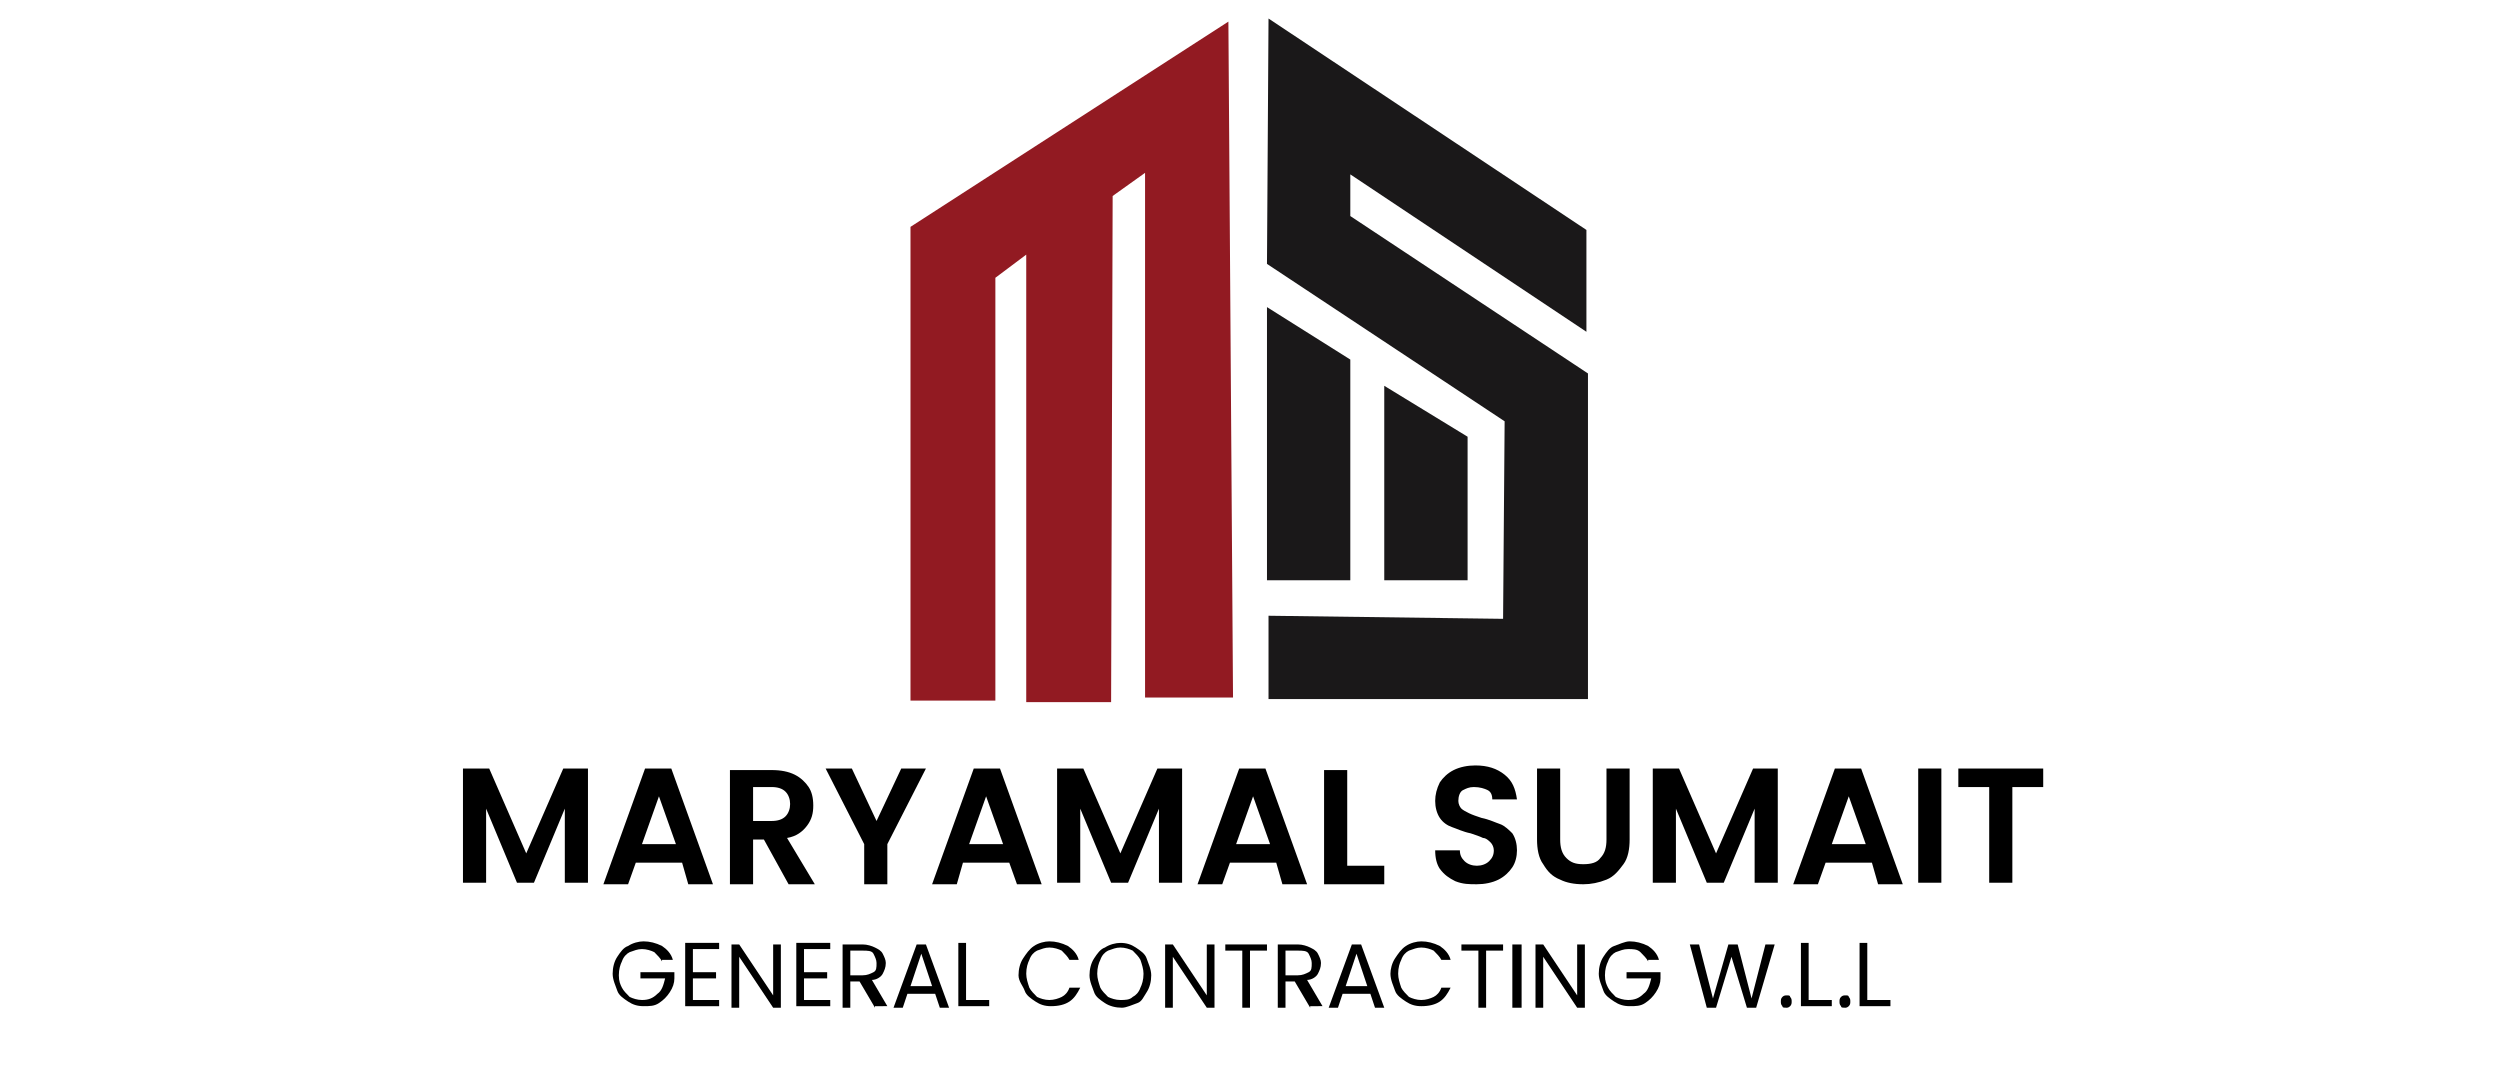 <?xml version="1.0" encoding="utf-8"?>
<!-- Generator: Adobe Illustrator 26.0.1, SVG Export Plug-In . SVG Version: 6.00 Build 0)  -->
<svg version="1.1" id="Layer_1" xmlns="http://www.w3.org/2000/svg" xmlns:xlink="http://www.w3.org/1999/xlink" x="0px" y="0px"
	 viewBox="0 0 162 70" style="enable-background:new 0 0 162 70;" xml:space="preserve">
<style type="text/css">
	.st0{fill:none;}
	.st1{fill:#921A22;}
	.st2{fill:#1A1819;}
</style>
<rect x="-747.5" y="-528.8" class="st0" width="1920" height="1080"/>
<path class="st1" d="M59,45.4V14.7L79.6,1.4l0.3,43.8h-5.7v-34l-2.1,1.5L72,45.5h-5.5v-29L64.5,18v27.4C64.5,45.4,59,45.4,59,45.4z"
	/>
<polygon class="st2" points="102.8,21.5 102.8,14.9 82.2,1.2 82.1,17.1 97.5,27.3 97.4,40.1 82.2,39.9 82.2,45.3 102.9,45.3 
	102.9,24.2 87.5,14 87.5,11.3 "/>
<polygon class="st2" points="82.1,19.9 82.1,37.6 87.5,37.6 87.5,23.3 "/>
<polygon class="st2" points="89.7,25 89.7,37.6 95.1,37.6 95.1,28.3 "/>
<g>
	<path d="M38.1,49.8v7.4h-1.5v-4.8l-2,4.8h-1.1l-2-4.8v4.8H30v-7.4h1.7l2.4,5.5l2.4-5.5H38.1z"/>
	<path d="M44.2,55.9h-3l-0.5,1.4h-1.6l2.7-7.5h1.7l2.7,7.5h-1.6L44.2,55.9z M43.8,54.7l-1.1-3.1l-1.1,3.1H43.8z"/>
	<path d="M51.1,57.3l-1.6-2.9h-0.7v2.9h-1.5v-7.4H50c0.6,0,1.1,0.1,1.5,0.3c0.4,0.2,0.7,0.5,0.9,0.8c0.2,0.3,0.3,0.7,0.3,1.2
		c0,0.5-0.1,0.9-0.4,1.3c-0.3,0.4-0.7,0.7-1.3,0.8l1.8,3H51.1z M48.7,53.2H50c0.4,0,0.7-0.1,0.9-0.3s0.3-0.5,0.3-0.8
		c0-0.3-0.1-0.6-0.3-0.8s-0.5-0.3-0.9-0.3h-1.2V53.2z"/>
	<path d="M60,49.8l-2.5,4.9v2.6H56v-2.6l-2.5-4.9h1.7l1.6,3.4l1.6-3.4H60z"/>
	<path d="M65.4,55.9h-3L62,57.3h-1.6l2.7-7.5h1.7l2.7,7.5h-1.6L65.4,55.9z M65,54.7l-1.1-3.1l-1.1,3.1H65z"/>
	<path d="M76.6,49.8v7.4h-1.5v-4.8l-2,4.8H72l-2-4.8v4.8h-1.5v-7.4h1.7l2.4,5.5l2.4-5.5H76.6z"/>
	<path d="M82.7,55.9h-3l-0.5,1.4h-1.6l2.7-7.5h1.7l2.7,7.5h-1.6L82.7,55.9z M82.3,54.7l-1.1-3.1l-1.1,3.1H82.3z"/>
	<path d="M87.2,56.1h2.5v1.2h-3.9v-7.4h1.5V56.1z"/>
	<path d="M94.3,57.1c-0.4-0.2-0.7-0.4-1-0.8C93.1,56,93,55.6,93,55.1h1.6c0,0.3,0.1,0.5,0.3,0.7c0.2,0.2,0.5,0.3,0.8,0.3
		c0.3,0,0.6-0.1,0.8-0.3s0.3-0.4,0.3-0.7c0-0.2-0.1-0.4-0.2-0.5c-0.1-0.1-0.3-0.3-0.5-0.3c-0.2-0.1-0.5-0.2-0.8-0.3
		c-0.5-0.1-0.9-0.3-1.2-0.4s-0.6-0.3-0.8-0.6c-0.2-0.3-0.3-0.7-0.3-1.1c0-0.4,0.1-0.8,0.3-1.2c0.2-0.3,0.5-0.6,0.9-0.8
		c0.4-0.2,0.9-0.3,1.4-0.3c0.8,0,1.4,0.2,1.9,0.6c0.5,0.4,0.7,0.9,0.8,1.6h-1.6c0-0.3-0.1-0.5-0.3-0.6S95.9,51,95.5,51
		c-0.3,0-0.5,0.1-0.7,0.2c-0.2,0.1-0.3,0.4-0.3,0.7c0,0.2,0.1,0.4,0.2,0.5c0.1,0.1,0.3,0.2,0.5,0.3c0.2,0.1,0.5,0.2,0.8,0.3
		c0.5,0.1,0.9,0.3,1.2,0.4c0.3,0.1,0.6,0.4,0.8,0.6c0.2,0.3,0.3,0.7,0.3,1.1c0,0.4-0.1,0.8-0.3,1.1c-0.2,0.3-0.5,0.6-0.9,0.8
		s-0.9,0.3-1.4,0.3C95.2,57.3,94.8,57.3,94.3,57.1z"/>
	<path d="M101.1,49.8v4.6c0,0.5,0.1,0.9,0.4,1.2c0.3,0.3,0.6,0.4,1.1,0.4c0.5,0,0.9-0.1,1.1-0.4c0.3-0.3,0.4-0.7,0.4-1.2v-4.6h1.5
		v4.6c0,0.6-0.1,1.2-0.4,1.6c-0.3,0.4-0.6,0.8-1.1,1s-1,0.3-1.5,0.3c-0.6,0-1.1-0.1-1.5-0.3c-0.5-0.2-0.8-0.5-1.1-1
		c-0.3-0.4-0.4-1-0.4-1.6v-4.6H101.1z"/>
	<path d="M115.2,49.8v7.4h-1.5v-4.8l-2,4.8h-1.1l-2-4.8v4.8h-1.5v-7.4h1.7l2.4,5.5l2.4-5.5H115.2z"/>
	<path d="M121.3,55.9h-3l-0.5,1.4h-1.6l2.7-7.5h1.7l2.7,7.5h-1.6L121.3,55.9z M120.9,54.7l-1.1-3.1l-1.1,3.1H120.9z"/>
	<path d="M125.8,49.8v7.4h-1.5v-7.4H125.8z"/>
	<path d="M132.4,49.8V51h-2v6.2h-1.5V51h-2v-1.2H132.4z"/>
</g>
<g>
	<path d="M42.9,62.3c-0.1-0.2-0.3-0.4-0.5-0.6c-0.2-0.1-0.5-0.2-0.8-0.2s-0.5,0.1-0.8,0.2c-0.2,0.1-0.4,0.3-0.5,0.6
		c-0.1,0.2-0.2,0.5-0.2,0.9s0.1,0.6,0.2,0.8c0.1,0.2,0.3,0.4,0.5,0.6c0.2,0.1,0.5,0.2,0.8,0.2c0.4,0,0.7-0.1,1-0.4
		c0.3-0.2,0.4-0.6,0.5-1h-1.6v-0.4h2.2v0.4c0,0.3-0.1,0.6-0.3,0.9c-0.2,0.3-0.4,0.5-0.7,0.7s-0.6,0.2-1,0.2c-0.4,0-0.7-0.1-1-0.3
		c-0.3-0.2-0.6-0.4-0.7-0.7s-0.3-0.7-0.3-1.1c0-0.4,0.1-0.8,0.3-1.1s0.4-0.6,0.7-0.7c0.3-0.2,0.7-0.3,1-0.3c0.4,0,0.8,0.1,1.2,0.3
		c0.3,0.2,0.6,0.5,0.7,0.9H42.9z"/>
	<path d="M44.9,61.6V63h1.5v0.4h-1.5v1.4h1.7v0.4h-2.2v-4.1h2.2v0.4H44.9z"/>
	<path d="M50.6,65.3h-0.5L47.9,62v3.3h-0.5v-4.1h0.5l2.2,3.3v-3.3h0.5V65.3z"/>
	<path d="M52.1,61.6V63h1.5v0.4h-1.5v1.4h1.7v0.4h-2.2v-4.1h2.2v0.4H52.1z"/>
	<path d="M56.7,65.3l-1-1.7h-0.6v1.7h-0.5v-4.1h1.3c0.3,0,0.6,0.1,0.8,0.2c0.2,0.1,0.4,0.2,0.5,0.4c0.1,0.2,0.2,0.4,0.2,0.6
		c0,0.3-0.1,0.5-0.2,0.7s-0.4,0.4-0.7,0.4l1,1.7H56.7z M55.1,63.2h0.8c0.3,0,0.5-0.1,0.7-0.2s0.2-0.3,0.2-0.6c0-0.2-0.1-0.4-0.2-0.6
		s-0.4-0.2-0.7-0.2h-0.8V63.2z"/>
	<path d="M60.6,64.4h-1.8l-0.3,0.9h-0.6l1.5-4.1H60l1.5,4.1h-0.6L60.6,64.4z M60.4,63.9l-0.7-2.1l-0.7,2.1H60.4z"/>
	<path d="M62.7,64.8h1.4v0.4h-2v-4.1h0.5V64.8z"/>
	<path d="M66.3,62.1c0.2-0.3,0.4-0.6,0.7-0.8c0.3-0.2,0.7-0.3,1-0.3c0.4,0,0.8,0.1,1.2,0.3c0.3,0.2,0.6,0.5,0.7,0.9h-0.6
		c-0.1-0.2-0.3-0.4-0.5-0.6c-0.2-0.1-0.5-0.2-0.8-0.2c-0.3,0-0.5,0.1-0.8,0.2c-0.2,0.1-0.4,0.3-0.5,0.6c-0.1,0.2-0.2,0.5-0.2,0.9
		c0,0.3,0.1,0.6,0.2,0.9c0.1,0.2,0.3,0.4,0.5,0.6c0.2,0.1,0.5,0.2,0.8,0.2c0.3,0,0.6-0.1,0.8-0.2c0.2-0.1,0.4-0.3,0.5-0.6H70
		c-0.2,0.4-0.4,0.7-0.7,0.9c-0.3,0.2-0.7,0.3-1.2,0.3c-0.4,0-0.7-0.1-1-0.3c-0.3-0.2-0.6-0.4-0.7-0.7S66,63.6,66,63.2
		C66,62.8,66.1,62.4,66.3,62.1z"/>
	<path d="M71.6,65c-0.3-0.2-0.6-0.4-0.7-0.7s-0.3-0.7-0.3-1.1c0-0.4,0.1-0.8,0.3-1.1s0.4-0.6,0.7-0.7c0.3-0.2,0.7-0.3,1-0.3
		c0.4,0,0.7,0.1,1,0.3s0.6,0.4,0.7,0.7s0.3,0.7,0.3,1.1c0,0.4-0.1,0.8-0.3,1.1S74,64.9,73.7,65s-0.7,0.3-1,0.3
		C72.3,65.3,71.9,65.2,71.6,65z M73.4,64.6c0.2-0.1,0.4-0.3,0.5-0.6c0.1-0.2,0.2-0.5,0.2-0.9c0-0.3-0.1-0.6-0.2-0.9
		c-0.1-0.2-0.3-0.4-0.5-0.6c-0.2-0.1-0.5-0.2-0.8-0.2s-0.5,0.1-0.8,0.2c-0.2,0.1-0.4,0.3-0.5,0.6c-0.1,0.2-0.2,0.5-0.2,0.9
		c0,0.3,0.1,0.6,0.2,0.9c0.1,0.2,0.3,0.4,0.5,0.6c0.2,0.1,0.5,0.2,0.8,0.2S73.2,64.8,73.4,64.6z"/>
	<path d="M78.7,65.3h-0.5L76,62v3.3h-0.5v-4.1H76l2.2,3.3v-3.3h0.5V65.3z"/>
	<path d="M82.1,61.2v0.4H81v3.7h-0.5v-3.7h-1.1v-0.4H82.1z"/>
	<path d="M84.9,65.3l-1-1.7h-0.6v1.7h-0.5v-4.1h1.3c0.3,0,0.6,0.1,0.8,0.2c0.2,0.1,0.4,0.2,0.5,0.4c0.1,0.2,0.2,0.4,0.2,0.6
		c0,0.3-0.1,0.5-0.2,0.7s-0.4,0.4-0.7,0.4l1,1.7H84.9z M83.3,63.2h0.8c0.3,0,0.5-0.1,0.7-0.2s0.2-0.3,0.2-0.6c0-0.2-0.1-0.4-0.2-0.6
		s-0.4-0.2-0.7-0.2h-0.8V63.2z"/>
	<path d="M88.8,64.4H87l-0.3,0.9h-0.6l1.5-4.1h0.6l1.5,4.1h-0.6L88.8,64.4z M88.6,63.9l-0.7-2.1l-0.7,2.1H88.6z"/>
	<path d="M90.4,62.1c0.2-0.3,0.4-0.6,0.7-0.8s0.7-0.3,1-0.3c0.4,0,0.8,0.1,1.2,0.3c0.3,0.2,0.6,0.5,0.7,0.9h-0.6
		c-0.1-0.2-0.3-0.4-0.5-0.6c-0.2-0.1-0.5-0.2-0.8-0.2c-0.3,0-0.5,0.1-0.8,0.2c-0.2,0.1-0.4,0.3-0.5,0.6c-0.1,0.2-0.2,0.5-0.2,0.9
		c0,0.3,0.1,0.6,0.2,0.9c0.1,0.2,0.3,0.4,0.5,0.6c0.2,0.1,0.5,0.2,0.8,0.2c0.3,0,0.6-0.1,0.8-0.2s0.4-0.3,0.5-0.6h0.6
		c-0.2,0.4-0.4,0.7-0.7,0.9c-0.3,0.2-0.7,0.3-1.2,0.3c-0.4,0-0.7-0.1-1-0.3s-0.6-0.4-0.7-0.7s-0.3-0.7-0.3-1.1
		C90.1,62.8,90.2,62.4,90.4,62.1z"/>
	<path d="M97.4,61.2v0.4h-1.1v3.7h-0.5v-3.7h-1.1v-0.4H97.4z"/>
	<path d="M98.6,61.2v4.1H98v-4.1H98.6z"/>
	<path d="M102.7,65.3h-0.5L100,62v3.3h-0.5v-4.1h0.5l2.2,3.3v-3.3h0.5V65.3z"/>
	<path d="M106.8,62.3c-0.1-0.2-0.3-0.4-0.5-0.6s-0.5-0.2-0.8-0.2s-0.5,0.1-0.8,0.2c-0.2,0.1-0.4,0.3-0.5,0.6
		c-0.1,0.2-0.2,0.5-0.2,0.9s0.1,0.6,0.2,0.8c0.1,0.2,0.3,0.4,0.5,0.6c0.2,0.1,0.5,0.2,0.8,0.2c0.4,0,0.7-0.1,1-0.4
		c0.3-0.2,0.4-0.6,0.5-1h-1.6v-0.4h2.2v0.4c0,0.3-0.1,0.6-0.3,0.9c-0.2,0.3-0.4,0.5-0.7,0.7s-0.6,0.2-1,0.2c-0.4,0-0.7-0.1-1-0.3
		s-0.6-0.4-0.7-0.7s-0.3-0.7-0.3-1.1c0-0.4,0.1-0.8,0.3-1.1s0.4-0.6,0.7-0.7s0.7-0.3,1-0.3c0.4,0,0.8,0.1,1.2,0.3
		c0.3,0.2,0.6,0.5,0.7,0.9H106.8z"/>
	<path d="M115,61.2l-1.2,4.1h-0.6l-1-3.3l-1,3.3l-0.6,0l-1.1-4.1h0.6l0.9,3.5l1-3.5h0.6l0.9,3.5l0.9-3.5H115z"/>
	<path d="M115.5,65.2c-0.1-0.1-0.1-0.2-0.1-0.3s0-0.2,0.1-0.3c0.1-0.1,0.2-0.1,0.3-0.1c0.1,0,0.2,0,0.2,0.1c0.1,0.1,0.1,0.2,0.1,0.3
		s0,0.2-0.1,0.3c-0.1,0.1-0.2,0.1-0.2,0.1C115.6,65.3,115.5,65.3,115.5,65.2z"/>
	<path d="M117.3,64.8h1.4v0.4h-2v-4.1h0.5V64.8z"/>
	<path d="M119.3,65.2c-0.1-0.1-0.1-0.2-0.1-0.3s0-0.2,0.1-0.3c0.1-0.1,0.2-0.1,0.3-0.1c0.1,0,0.2,0,0.2,0.1c0.1,0.1,0.1,0.2,0.1,0.3
		s0,0.2-0.1,0.3c-0.1,0.1-0.2,0.1-0.2,0.1C119.4,65.3,119.3,65.3,119.3,65.2z"/>
	<path d="M121.1,64.8h1.4v0.4h-2v-4.1h0.5V64.8z"/>
</g>
</svg>
